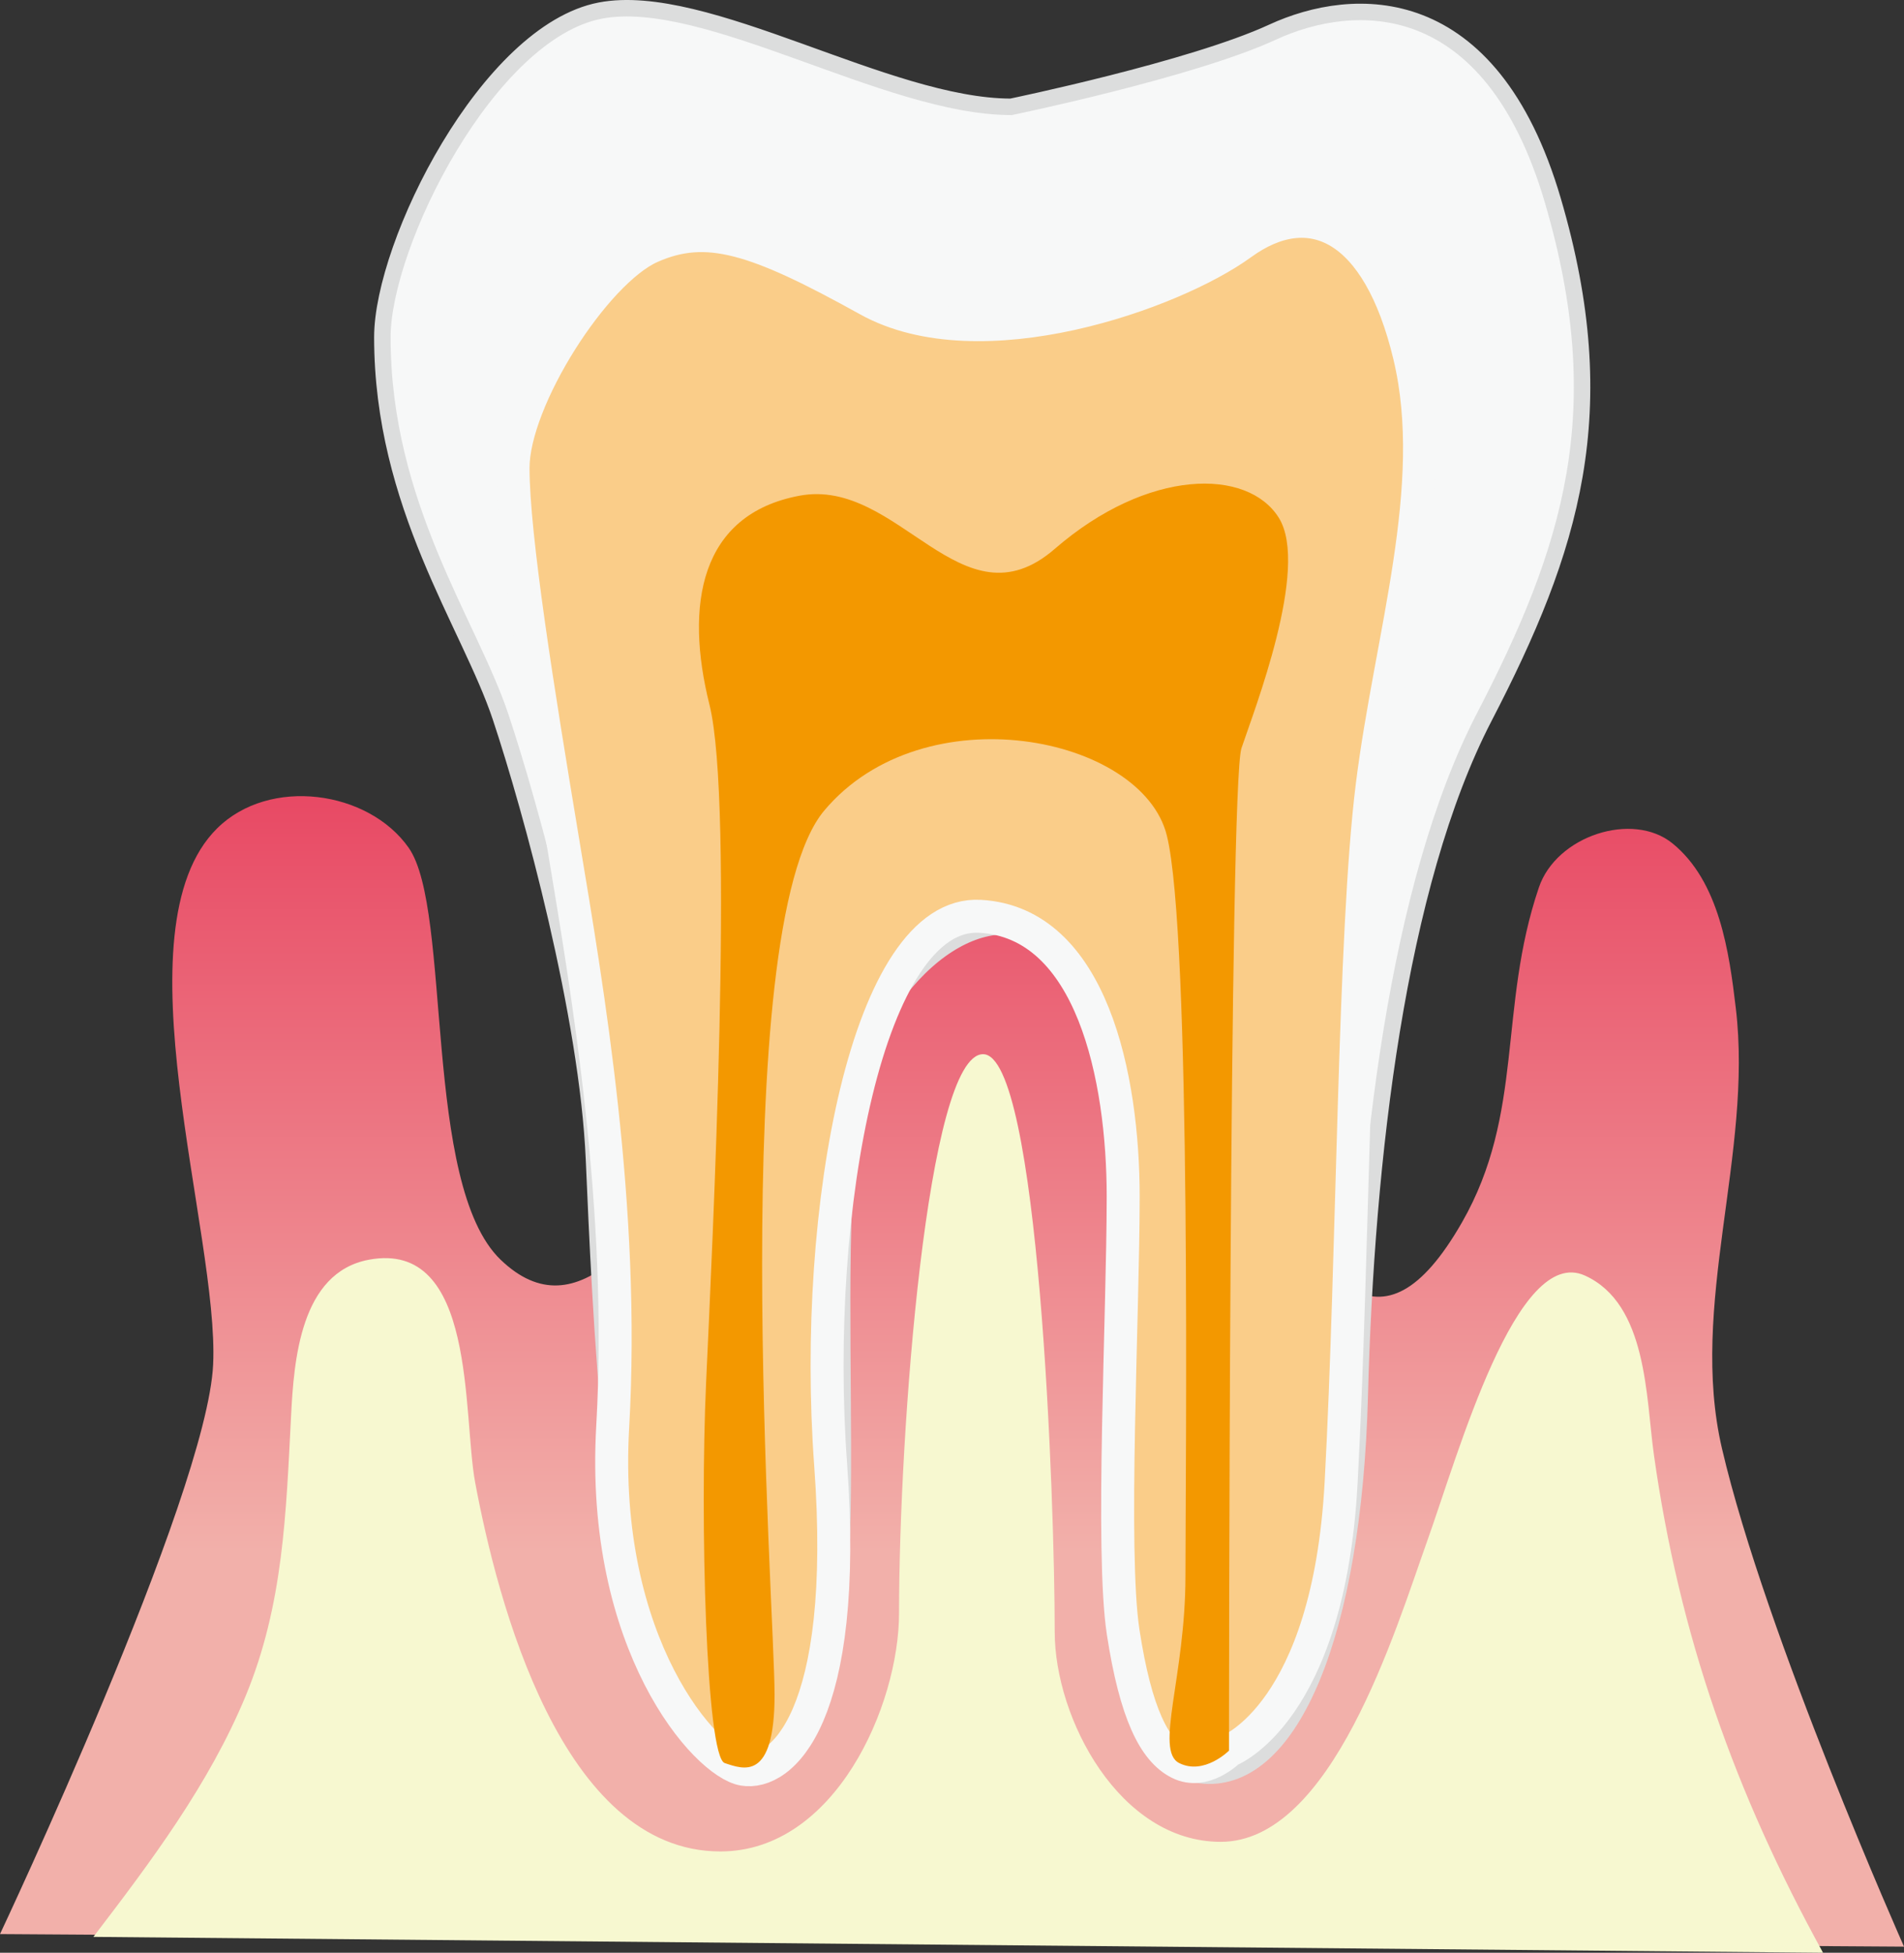 <!-- Generator: Adobe Illustrator 21.0.0, SVG Export Plug-In  -->
<svg version="1.1"
	 xmlns="http://www.w3.org/2000/svg" xmlns:xlink="http://www.w3.org/1999/xlink" xmlns:a="http://ns.adobe.com/AdobeSVGViewerExtensions/3.0/"
	 x="0px" y="0px" width="85.763px" height="87.948px" viewBox="0 0 85.763 87.948"
	 style="enable-background:new 0 0 85.763 87.948;" xml:space="preserve">
<rect x="0" y="0" width="85.763" height="87.948" fill="#333333" stroke="none"/>
<style type="text/css">
	.st0{fill:url(#SVGID_1_);}
	.st1{fill:#F7F8F8;stroke:#DCDDDD;stroke-width:0.742;}
	.st2{fill:#FACD89;stroke:#F7F8F8;stroke-width:1.485;}
	.st3{fill:#F39800;}
	.st4{fill:#F7F8D0;}
	.st5{fill:url(#SVGID_2_);}
</style>
<defs>
</defs>
<g>
	<g>
		<g>
			<linearGradient id="SVGID_1_" gradientUnits="userSpaceOnUse" x1="42.881" y1="87.67" x2="42.881" y2="35.856">
				<stop  offset="0.343" style="stop-color:#F2B0AA"/>
				<stop  offset="1" style="stop-color:#E84964"/>
			</linearGradient>
			<path class="st0" d="M0,87.107c0,0,9.321-19.758,9.6-25.647c0.28-5.89-4.398-19.62,0.179-24.151
				c2.361-2.34,6.819-1.711,8.631,0.875c1.964,2.805,0.606,15.162,4.142,18.553c7.009,6.729,12.547-18.097,22.435-17.711
				c9.884,0.386,13.472,28.933,20.864,16.031c2.824-4.93,1.618-9.648,3.466-15.088c0.792-2.332,4.223-3.439,6.015-1.987
				c2.117,1.716,2.558,4.911,2.855,7.421c0.783,6.56-2.128,13.387-0.623,19.836c1.962,8.413,8.2,22.433,8.2,22.433"/>
			<path class="st1" d="M45.543,4.811c-5.607,0-13.753-5.245-18.506-4.334c-5.049,0.97-9.814,10.504-9.814,14.71
				c0,7.573,3.925,12.901,5.328,17.107c1.4,4.206,3.924,13.46,4.204,19.911c0.282,6.451,0.843,20.471,3.368,24.118
				c2.521,3.644,5.046,4.766,7.009-0.843c1.963-5.607-0.56-24.116,2.243-29.165c2.805-5.046,7.291-6.168,9.254-2.243
				c1.963,3.926,1.963,12.618,1.963,17.666c0,5.049-0.279,17.947,3.646,18.228c3.927,0.28,6.731-6.45,7.01-17.106
				c0.28-10.656,1.686-22.994,5.61-30.566c3.925-7.572,5.889-13.74,3.084-23.276c-2.803-9.533-8.973-9.254-12.62-7.571
				C53.677,3.13,45.543,4.811,45.543,4.811z"/>
			<path class="st2" d="M55.359,78.845c0,0,4.487-1.681,5.049-12.058c0.561-10.377,0.561-24.678,1.401-31.408
				c0.843-6.732,3.083-13.461,1.682-19.35c-1.403-5.891-4.487-7.291-7.571-5.049c-3.086,2.245-11.777,5.33-16.825,2.524
				c-5.049-2.803-7.261-3.504-9.783-2.383c-2.525,1.123-6.203,6.872-6.203,9.956c0,3.085,1.125,10.097,2.245,16.827
				c1.121,6.728,2.805,16.544,2.244,26.358c-0.56,9.816,4.206,15.143,5.891,15.423c1.681,0.282,4.766-2.242,3.925-13.739
				c-0.841-11.498,1.682-24.96,6.729-24.678c5.049,0.279,6.449,7.289,6.449,12.618c0,5.328-0.56,15.984,0,19.628
				c0.562,3.647,1.401,5.33,2.524,5.89C54.237,79.967,55.359,78.845,55.359,78.845z"/>
			<path class="st3" d="M55.359,78.845c0,0,0.002-43.465,0.561-45.147c0.562-1.684,3.084-8.135,1.683-10.377
				c-1.4-2.245-5.888-2.245-10.095,1.401c-4.206,3.646-7.012-3.236-11.497-2.396c-4.487,0.841-5.176,4.92-4.055,9.407
				c1.122,4.487,0.128,24.398-0.152,30.567c-0.28,6.169,0,16.826,0.841,17.105c0.844,0.28,2.245,0.842,2.245-3.082
				c0-3.927-2.245-34.494,2.242-39.823c4.488-5.328,14.302-3.366,15.425,1.122c1.12,4.487,0.84,28.884,0.84,33.371
				s-1.403,7.852-0.28,8.412C54.237,79.967,55.359,78.845,55.359,78.845z"/>
			<path class="st4" d="M4.206,87.233c2.595-3.391,5.207-6.869,6.855-10.84c1.708-4.123,1.824-8.251,2.05-12.629
				c0.128-2.496,0.419-6.45,3.5-7.028c4.86-0.912,4.218,6.962,4.794,10.044c0.993,5.303,3.885,16.605,11.043,16.605
				c5.173-0.001,8.048-6.589,8.048-10.733c0-8.132,1.263-25.174,3.785-25.174c2.525,0,3.227,20.127,3.227,26.016
				c0,3.909,2.922,9.458,7.478,9.458c5,0,7.859-9.505,9.305-13.561c1.402-3.925,4.019-13.341,7.101-11.942
				c2.817,1.278,2.742,5.485,3.105,8.067c1.149,8.156,3.65,15.22,7.62,22.432"/>
		</g>
	</g>
</g>
</svg>